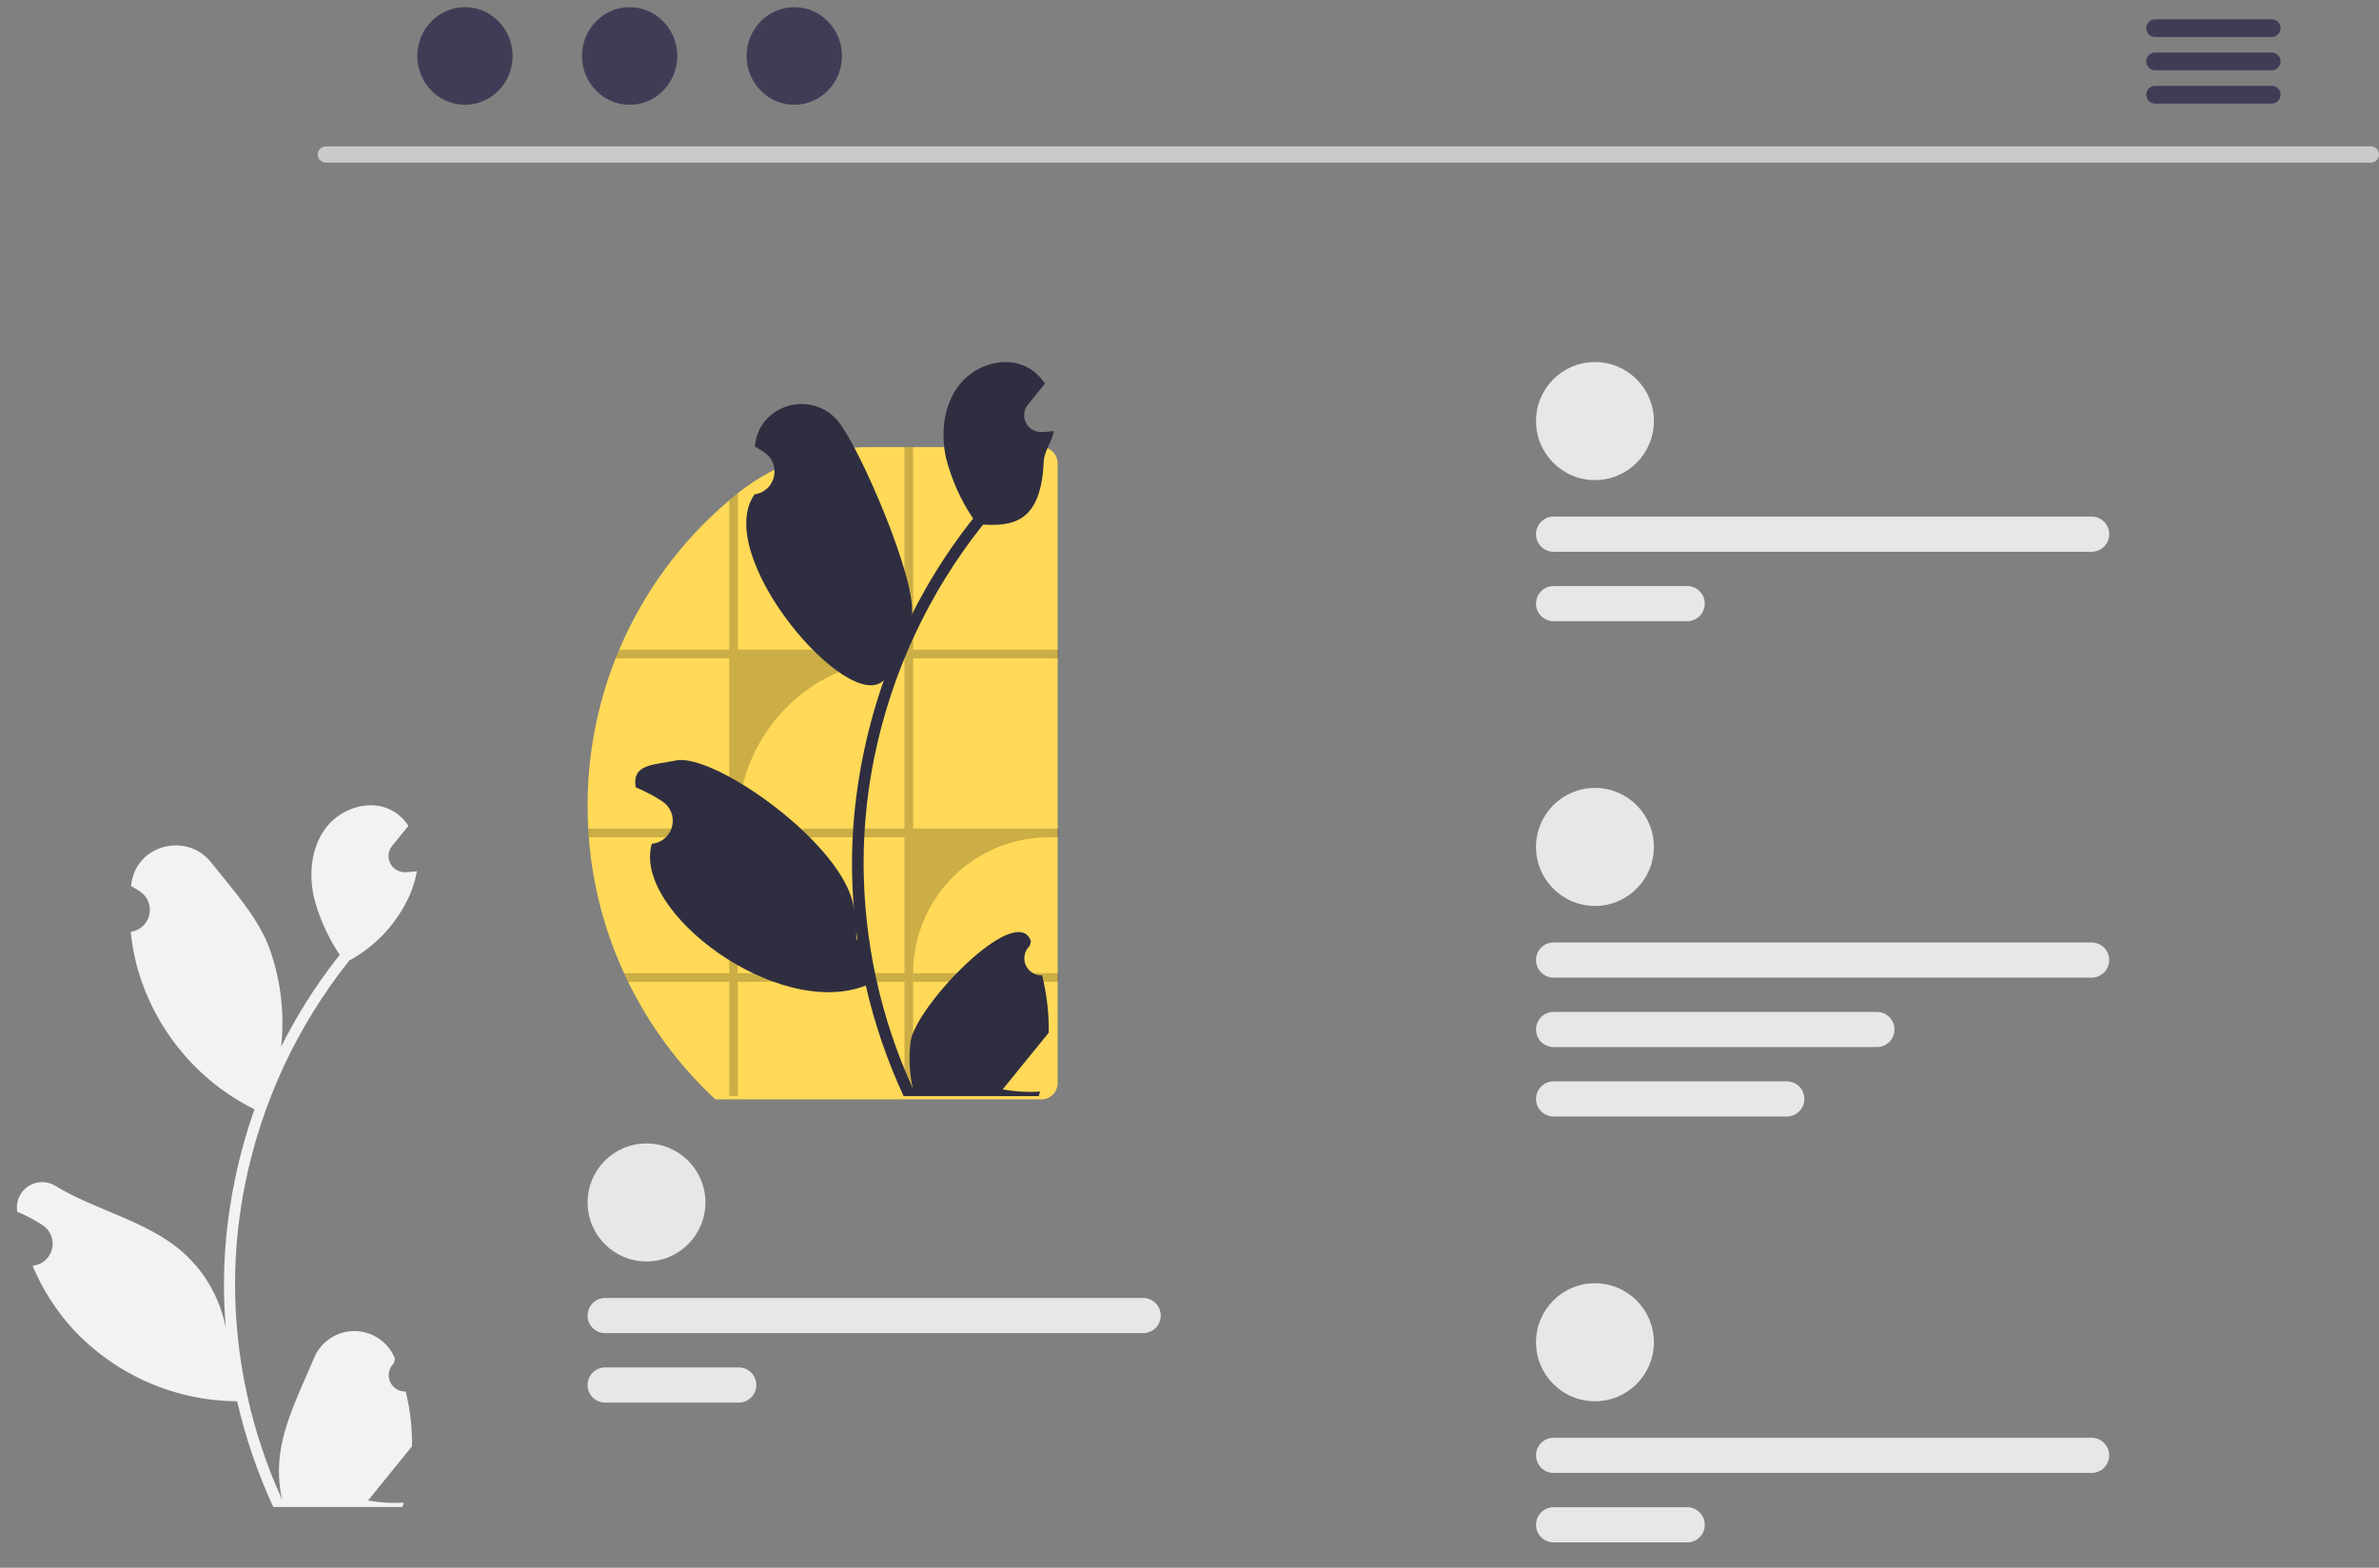 <svg width="88" height="58" viewBox="0 0 88 58" fill="none" xmlns="http://www.w3.org/2000/svg">
<rect x="0" y="0" width="88" height="58" fill="#808080" stroke="none"/>
<path d="M15.007 51.479C14.884 51.485 14.762 51.452 14.658 51.386C14.553 51.32 14.472 51.224 14.424 51.109C14.377 50.995 14.365 50.87 14.392 50.749C14.418 50.628 14.48 50.518 14.571 50.434C14.586 50.374 14.597 50.331 14.612 50.27C14.607 50.257 14.601 50.244 14.596 50.231C14.472 49.937 14.264 49.687 13.998 49.511C13.732 49.335 13.42 49.242 13.102 49.243C12.783 49.245 12.472 49.34 12.208 49.518C11.943 49.695 11.737 49.947 11.615 50.242C11.128 51.418 10.507 52.596 10.354 53.84C10.287 54.389 10.315 54.947 10.438 55.486C9.293 52.985 8.698 50.265 8.695 47.513C8.694 46.822 8.733 46.132 8.809 45.446C8.873 44.883 8.961 44.325 9.073 43.77C9.687 40.761 11.005 37.94 12.918 35.539C13.844 35.033 14.593 34.255 15.064 33.309C15.235 32.969 15.355 32.606 15.422 32.232C15.317 32.246 15.211 32.254 15.107 32.261C15.074 32.263 15.04 32.265 15.007 32.266L14.995 32.267C14.88 32.272 14.766 32.244 14.667 32.186C14.568 32.127 14.488 32.042 14.436 31.939C14.384 31.836 14.363 31.721 14.376 31.606C14.388 31.492 14.433 31.383 14.505 31.294C14.551 31.238 14.596 31.183 14.641 31.127C14.709 31.041 14.78 30.957 14.848 30.872C14.856 30.863 14.863 30.855 14.87 30.846C14.949 30.748 15.028 30.652 15.107 30.554C14.963 30.331 14.77 30.143 14.541 30.007C13.752 29.544 12.663 29.865 12.092 30.58C11.52 31.295 11.412 32.299 11.611 33.193C11.807 33.953 12.13 34.675 12.567 35.327C12.524 35.382 12.479 35.435 12.437 35.49C11.654 36.498 10.972 37.58 10.4 38.721C10.539 37.443 10.373 36.149 9.916 34.947C9.452 33.828 8.583 32.884 7.818 31.916C6.899 30.753 5.015 31.26 4.853 32.735C4.851 32.749 4.849 32.763 4.848 32.778C4.962 32.842 5.073 32.91 5.182 32.982C5.318 33.074 5.424 33.204 5.486 33.357C5.547 33.51 5.561 33.678 5.525 33.839C5.49 33.999 5.406 34.146 5.286 34.258C5.166 34.371 5.015 34.445 4.853 34.47L4.836 34.472C4.877 34.883 4.948 35.289 5.05 35.689C5.346 36.804 5.868 37.845 6.585 38.749C7.301 39.652 8.196 40.397 9.214 40.938C9.28 40.972 9.345 41.006 9.412 41.039C8.838 42.67 8.477 44.369 8.34 46.093C8.262 47.11 8.267 48.132 8.354 49.148L8.349 49.112C8.129 47.982 7.527 46.962 6.645 46.225C5.333 45.146 3.48 44.748 2.066 43.881C1.915 43.784 1.741 43.733 1.562 43.732C1.383 43.732 1.208 43.783 1.057 43.879C0.906 43.975 0.786 44.112 0.711 44.274C0.635 44.436 0.607 44.617 0.631 44.794C0.633 44.807 0.635 44.819 0.637 44.832C0.848 44.918 1.053 45.017 1.251 45.129C1.365 45.193 1.476 45.261 1.585 45.333C1.722 45.425 1.828 45.555 1.889 45.708C1.95 45.861 1.964 46.029 1.929 46.19C1.893 46.351 1.81 46.497 1.69 46.609C1.57 46.722 1.419 46.796 1.256 46.821L1.239 46.824C1.227 46.825 1.217 46.827 1.205 46.829C1.566 47.69 2.071 48.484 2.7 49.174C3.477 50.009 4.417 50.676 5.46 51.135C6.504 51.593 7.63 51.834 8.77 51.841H8.772C9.081 53.188 9.529 54.498 10.109 55.752H14.887C14.905 55.699 14.92 55.644 14.935 55.591C14.493 55.619 14.049 55.592 13.613 55.512C13.968 55.076 14.322 54.637 14.677 54.202C14.685 54.193 14.692 54.185 14.699 54.176C14.879 53.953 15.06 53.731 15.24 53.508L15.24 53.508C15.25 52.825 15.172 52.143 15.007 51.479L15.007 51.479Z" fill="#F2F2F2"/>
<path d="M87.706 6.018H12.049C11.97 6.016 11.895 5.983 11.84 5.927C11.785 5.871 11.754 5.795 11.754 5.716C11.754 5.637 11.785 5.562 11.84 5.505C11.895 5.449 11.97 5.417 12.049 5.415H87.706C87.784 5.417 87.859 5.449 87.914 5.505C87.969 5.562 88 5.637 88 5.716C88 5.795 87.969 5.871 87.914 5.927C87.859 5.983 87.784 6.016 87.706 6.018Z" fill="#CACACA"/>
<path d="M17.199 3.876C18.173 3.876 18.962 3.068 18.962 2.071C18.962 1.074 18.173 0.265 17.199 0.265C16.225 0.265 15.436 1.074 15.436 2.071C15.436 3.068 16.225 3.876 17.199 3.876Z" fill="#3F3D56"/>
<path d="M23.29 3.876C24.264 3.876 25.053 3.068 25.053 2.071C25.053 1.074 24.264 0.265 23.29 0.265C22.316 0.265 21.527 1.074 21.527 2.071C21.527 3.068 22.316 3.876 23.29 3.876Z" fill="#3F3D56"/>
<path d="M29.381 3.876C30.355 3.876 31.144 3.068 31.144 2.071C31.144 1.074 30.355 0.265 29.381 0.265C28.407 0.265 27.618 1.074 27.618 2.071C27.618 3.068 28.407 3.876 29.381 3.876Z" fill="#3F3D56"/>
<path d="M84.038 0.713H79.712C79.626 0.714 79.544 0.75 79.484 0.811C79.424 0.873 79.39 0.955 79.39 1.041C79.39 1.127 79.424 1.209 79.484 1.271C79.544 1.332 79.626 1.367 79.712 1.369H84.038C84.124 1.367 84.206 1.332 84.266 1.271C84.326 1.209 84.359 1.127 84.359 1.041C84.359 0.955 84.326 0.873 84.266 0.811C84.206 0.75 84.124 0.714 84.038 0.713Z" fill="#3F3D56"/>
<path d="M84.038 1.945H79.712C79.626 1.946 79.544 1.982 79.484 2.043C79.424 2.104 79.39 2.187 79.39 2.273C79.39 2.359 79.424 2.441 79.484 2.502C79.544 2.564 79.626 2.599 79.712 2.601H84.038C84.124 2.599 84.206 2.564 84.266 2.502C84.326 2.441 84.359 2.359 84.359 2.273C84.359 2.187 84.326 2.104 84.266 2.043C84.206 1.982 84.124 1.946 84.038 1.945Z" fill="#3F3D56"/>
<path d="M84.038 3.175H79.712C79.626 3.176 79.544 3.212 79.484 3.273C79.424 3.335 79.39 3.417 79.39 3.503C79.39 3.589 79.424 3.671 79.484 3.733C79.544 3.794 79.626 3.829 79.712 3.831H84.038C84.124 3.829 84.206 3.794 84.266 3.733C84.326 3.671 84.359 3.589 84.359 3.503C84.359 3.417 84.326 3.335 84.266 3.273C84.206 3.212 84.124 3.176 84.038 3.175Z" fill="#3F3D56"/>
<path d="M58.998 17.761C60.202 17.761 61.178 16.784 61.178 15.578C61.178 14.372 60.202 13.394 58.998 13.394C57.794 13.394 56.818 14.372 56.818 15.578C56.818 16.784 57.794 17.761 58.998 17.761Z" fill="#E6E7E8"/>
<path d="M77.371 20.413H57.467C57.382 20.413 57.297 20.396 57.218 20.363C57.14 20.331 57.068 20.283 57.008 20.223C56.947 20.162 56.899 20.09 56.867 20.011C56.834 19.933 56.817 19.848 56.817 19.762C56.817 19.677 56.834 19.592 56.867 19.513C56.899 19.434 56.947 19.363 57.008 19.302C57.068 19.242 57.14 19.194 57.218 19.161C57.297 19.129 57.382 19.112 57.467 19.112H77.371C77.456 19.112 77.541 19.129 77.62 19.161C77.698 19.194 77.77 19.242 77.831 19.302C77.891 19.363 77.939 19.434 77.972 19.513C78.004 19.592 78.021 19.677 78.021 19.762C78.021 19.848 78.004 19.933 77.972 20.011C77.939 20.09 77.891 20.162 77.831 20.223C77.77 20.283 77.698 20.331 77.62 20.363C77.541 20.396 77.456 20.413 77.371 20.413Z" fill="#E6E7E8"/>
<path d="M62.411 22.982H57.467C57.295 22.982 57.13 22.913 57.008 22.791C56.886 22.669 56.818 22.504 56.818 22.331C56.818 22.159 56.886 21.994 57.008 21.872C57.13 21.75 57.295 21.681 57.467 21.681H62.411C62.583 21.681 62.748 21.75 62.87 21.872C62.992 21.994 63.06 22.159 63.06 22.331C63.06 22.504 62.992 22.669 62.87 22.791C62.748 22.913 62.583 22.982 62.411 22.982Z" fill="#E6E7E8"/>
<path d="M58.998 51.841C60.202 51.841 61.178 50.863 61.178 49.658C61.178 48.452 60.202 47.474 58.998 47.474C57.794 47.474 56.818 48.452 56.818 49.658C56.818 50.863 57.794 51.841 58.998 51.841Z" fill="#E6E7E8"/>
<path d="M77.371 54.492H57.467C57.295 54.492 57.13 54.424 57.008 54.302C56.886 54.18 56.818 54.015 56.818 53.842C56.818 53.67 56.886 53.505 57.008 53.383C57.13 53.261 57.295 53.192 57.467 53.192H77.371C77.543 53.192 77.708 53.261 77.83 53.383C77.951 53.505 78.02 53.67 78.02 53.842C78.02 54.015 77.951 54.18 77.83 54.302C77.708 54.424 77.543 54.492 77.371 54.492Z" fill="#E6E7E8"/>
<path d="M62.411 57.062H57.467C57.295 57.062 57.13 56.993 57.008 56.871C56.886 56.749 56.818 56.584 56.818 56.411C56.818 56.239 56.886 56.074 57.008 55.952C57.13 55.83 57.295 55.761 57.467 55.761H62.411C62.583 55.761 62.748 55.83 62.87 55.952C62.992 56.074 63.06 56.239 63.06 56.411C63.06 56.584 62.992 56.749 62.87 56.871C62.748 56.993 62.583 57.062 62.411 57.062Z" fill="#E6E7E8"/>
<path d="M23.914 46.669C25.118 46.669 26.094 45.692 26.094 44.486C26.094 43.28 25.118 42.303 23.914 42.303C22.71 42.303 21.735 43.28 21.735 44.486C21.735 45.692 22.71 46.669 23.914 46.669Z" fill="#E6E7E8"/>
<path d="M42.287 49.321H22.384C22.212 49.321 22.047 49.252 21.925 49.13C21.803 49.008 21.735 48.843 21.735 48.671C21.735 48.498 21.803 48.333 21.925 48.211C22.047 48.089 22.212 48.02 22.384 48.02H42.287C42.459 48.02 42.625 48.089 42.746 48.211C42.868 48.333 42.936 48.498 42.936 48.671C42.936 48.843 42.868 49.008 42.746 49.13C42.625 49.252 42.459 49.321 42.287 49.321Z" fill="#E6E7E8"/>
<path d="M27.327 51.89H22.384C22.212 51.89 22.046 51.822 21.925 51.7C21.803 51.578 21.735 51.412 21.735 51.24C21.735 51.067 21.803 50.902 21.925 50.78C22.046 50.658 22.212 50.59 22.384 50.59H27.327C27.499 50.59 27.664 50.658 27.786 50.78C27.908 50.902 27.976 51.067 27.976 51.24C27.976 51.412 27.908 51.578 27.786 51.7C27.664 51.822 27.499 51.89 27.327 51.89Z" fill="#E6E7E8"/>
<path d="M58.998 33.516C60.202 33.516 61.178 32.539 61.178 31.333C61.178 30.127 60.202 29.149 58.998 29.149C57.794 29.149 56.818 30.127 56.818 31.333C56.818 32.539 57.794 33.516 58.998 33.516Z" fill="#E6E7E8"/>
<path d="M77.371 36.168H57.467C57.295 36.168 57.13 36.099 57.008 35.977C56.886 35.856 56.818 35.69 56.818 35.518C56.818 35.345 56.886 35.18 57.008 35.058C57.13 34.936 57.295 34.868 57.467 34.868H77.371C77.543 34.868 77.708 34.936 77.83 35.058C77.951 35.18 78.02 35.345 78.02 35.518C78.02 35.69 77.951 35.856 77.83 35.977C77.708 36.099 77.543 36.168 77.371 36.168Z" fill="#E6E7E8"/>
<path d="M69.427 38.737H57.467C57.295 38.737 57.13 38.669 57.008 38.547C56.886 38.425 56.818 38.259 56.818 38.087C56.818 37.914 56.886 37.749 57.008 37.627C57.13 37.505 57.295 37.437 57.467 37.437H69.427C69.6 37.437 69.765 37.505 69.886 37.627C70.008 37.749 70.077 37.914 70.077 38.087C70.077 38.259 70.008 38.425 69.886 38.547C69.765 38.669 69.6 38.737 69.427 38.737Z" fill="#E6E7E8"/>
<path d="M66.095 41.306H57.467C57.295 41.306 57.13 41.238 57.008 41.116C56.886 40.994 56.818 40.828 56.818 40.656C56.818 40.484 56.886 40.318 57.008 40.196C57.13 40.074 57.295 40.006 57.467 40.006H66.095C66.267 40.006 66.432 40.074 66.554 40.196C66.676 40.318 66.744 40.484 66.744 40.656C66.744 40.828 66.676 40.994 66.554 41.116C66.432 41.238 66.267 41.306 66.095 41.306Z" fill="#E6E7E8"/>
<path d="M39.123 17.145V40.069C39.123 40.229 39.06 40.382 38.947 40.495C38.834 40.608 38.681 40.672 38.521 40.673H26.462C25.128 39.433 24.033 37.958 23.233 36.321C23.181 36.216 23.131 36.11 23.083 36.002C22.354 34.418 21.913 32.716 21.78 30.977C21.771 30.869 21.763 30.763 21.758 30.655C21.742 30.379 21.735 30.099 21.735 29.818C21.732 27.948 22.085 26.095 22.773 24.356C22.815 24.248 22.858 24.141 22.904 24.035C23.81 21.899 25.205 20.006 26.974 18.508C27.08 18.418 27.186 18.331 27.294 18.246L27.318 18.226C28.703 17.128 30.419 16.533 32.185 16.539H38.521C38.681 16.539 38.834 16.603 38.947 16.717C39.06 16.831 39.123 16.984 39.123 17.145Z" fill="#FFD957"/>
<path opacity="0.2" d="M39.155 24.356V24.035H33.777V16.539H33.457V24.035H27.294V18.246C27.186 18.331 27.079 18.418 26.974 18.508V24.035H22.904C22.858 24.141 22.815 24.248 22.773 24.356H26.974V30.655H21.758C21.763 30.763 21.771 30.869 21.78 30.977H26.974V36.002H23.083C23.131 36.11 23.181 36.216 23.233 36.321H26.974V40.546H27.294V36.321H33.457V40.546H33.777V36.321H39.155V36.002H33.777C33.777 35.342 33.907 34.688 34.159 34.078C34.411 33.469 34.781 32.915 35.246 32.448C35.712 31.982 36.265 31.611 36.874 31.359C37.483 31.106 38.135 30.976 38.794 30.977H39.155V30.655H33.777V24.356H39.155ZM33.457 36.002H27.294V30.977H33.457V36.002ZM33.457 30.655H27.294V30.529C27.294 29.718 27.453 28.916 27.763 28.167C28.073 27.418 28.527 26.737 29.099 26.164C29.671 25.591 30.351 25.136 31.099 24.826C31.846 24.516 32.648 24.356 33.457 24.356V30.655Z" fill="black"/>
<path d="M38.549 36.083C38.42 36.089 38.292 36.055 38.183 35.986C38.074 35.916 37.989 35.815 37.939 35.696C37.889 35.577 37.877 35.445 37.905 35.319C37.932 35.192 37.998 35.078 38.093 34.99C38.108 34.927 38.12 34.881 38.136 34.818C38.13 34.804 38.124 34.791 38.118 34.777C37.539 33.393 33.841 37.251 33.681 38.552C33.611 39.127 33.64 39.71 33.769 40.275C32.571 37.658 31.949 34.813 31.945 31.934C31.945 31.211 31.985 30.489 32.065 29.771C32.131 29.183 32.223 28.598 32.341 28.018C32.983 24.87 34.361 21.919 36.363 19.408C37.508 19.472 38.511 19.297 38.608 17.075C38.625 16.68 38.918 16.338 38.983 15.948C38.873 15.963 38.762 15.972 38.653 15.979C38.619 15.98 38.583 15.982 38.549 15.984L38.536 15.985C38.416 15.99 38.297 15.961 38.193 15.9C38.089 15.839 38.005 15.749 37.951 15.642C37.897 15.534 37.875 15.413 37.888 15.294C37.901 15.174 37.948 15.06 38.024 14.967C38.071 14.909 38.118 14.851 38.166 14.793C38.237 14.703 38.311 14.615 38.382 14.525C38.391 14.517 38.398 14.508 38.406 14.498C38.488 14.396 38.57 14.296 38.653 14.193C38.502 13.959 38.3 13.763 38.062 13.621C37.236 13.136 36.096 13.472 35.5 14.22C34.901 14.968 34.788 16.018 34.996 16.953C35.2 17.749 35.539 18.504 35.996 19.186C35.951 19.243 35.904 19.299 35.86 19.356C35.041 20.411 34.327 21.543 33.729 22.737C33.898 21.413 31.829 16.63 31.028 15.617C30.067 14.401 28.095 14.932 27.926 16.474C27.924 16.489 27.923 16.504 27.921 16.519C28.04 16.586 28.156 16.657 28.27 16.733C28.413 16.828 28.524 16.965 28.588 17.125C28.652 17.285 28.667 17.461 28.63 17.629C28.592 17.797 28.505 17.95 28.38 18.068C28.254 18.186 28.096 18.263 27.926 18.289L27.909 18.292C26.317 20.568 31.419 26.491 32.696 25.161C32.095 26.867 31.718 28.645 31.574 30.448C31.493 31.512 31.498 32.581 31.589 33.644L31.583 33.606C31.299 31.291 26.432 27.848 25.011 28.134C24.192 28.3 23.385 28.262 23.51 29.089C23.512 29.103 23.514 29.116 23.516 29.129C23.736 29.219 23.951 29.323 24.159 29.439C24.278 29.507 24.394 29.578 24.508 29.653C24.651 29.749 24.762 29.886 24.826 30.046C24.89 30.206 24.904 30.381 24.867 30.549C24.83 30.718 24.743 30.871 24.617 30.989C24.492 31.106 24.334 31.183 24.164 31.21L24.146 31.212C24.134 31.214 24.123 31.216 24.11 31.218C23.386 33.714 28.758 37.743 32.024 36.461H32.026C32.349 37.87 32.818 39.241 33.425 40.553H38.423C38.441 40.497 38.458 40.44 38.474 40.384C38.011 40.413 37.547 40.386 37.09 40.302C37.461 39.846 37.832 39.386 38.203 38.931C38.211 38.922 38.219 38.913 38.226 38.904C38.414 38.67 38.604 38.439 38.793 38.206L38.793 38.205C38.803 37.49 38.721 36.777 38.549 36.083L38.549 36.083ZM32.825 24.804L32.827 24.801L32.825 24.808V24.804ZM31.718 34.801L31.675 34.705C31.676 34.635 31.676 34.565 31.675 34.493C31.675 34.473 31.671 34.453 31.671 34.434C31.687 34.557 31.701 34.681 31.719 34.805L31.718 34.801Z" fill="#2F2E41"/>
</svg>
